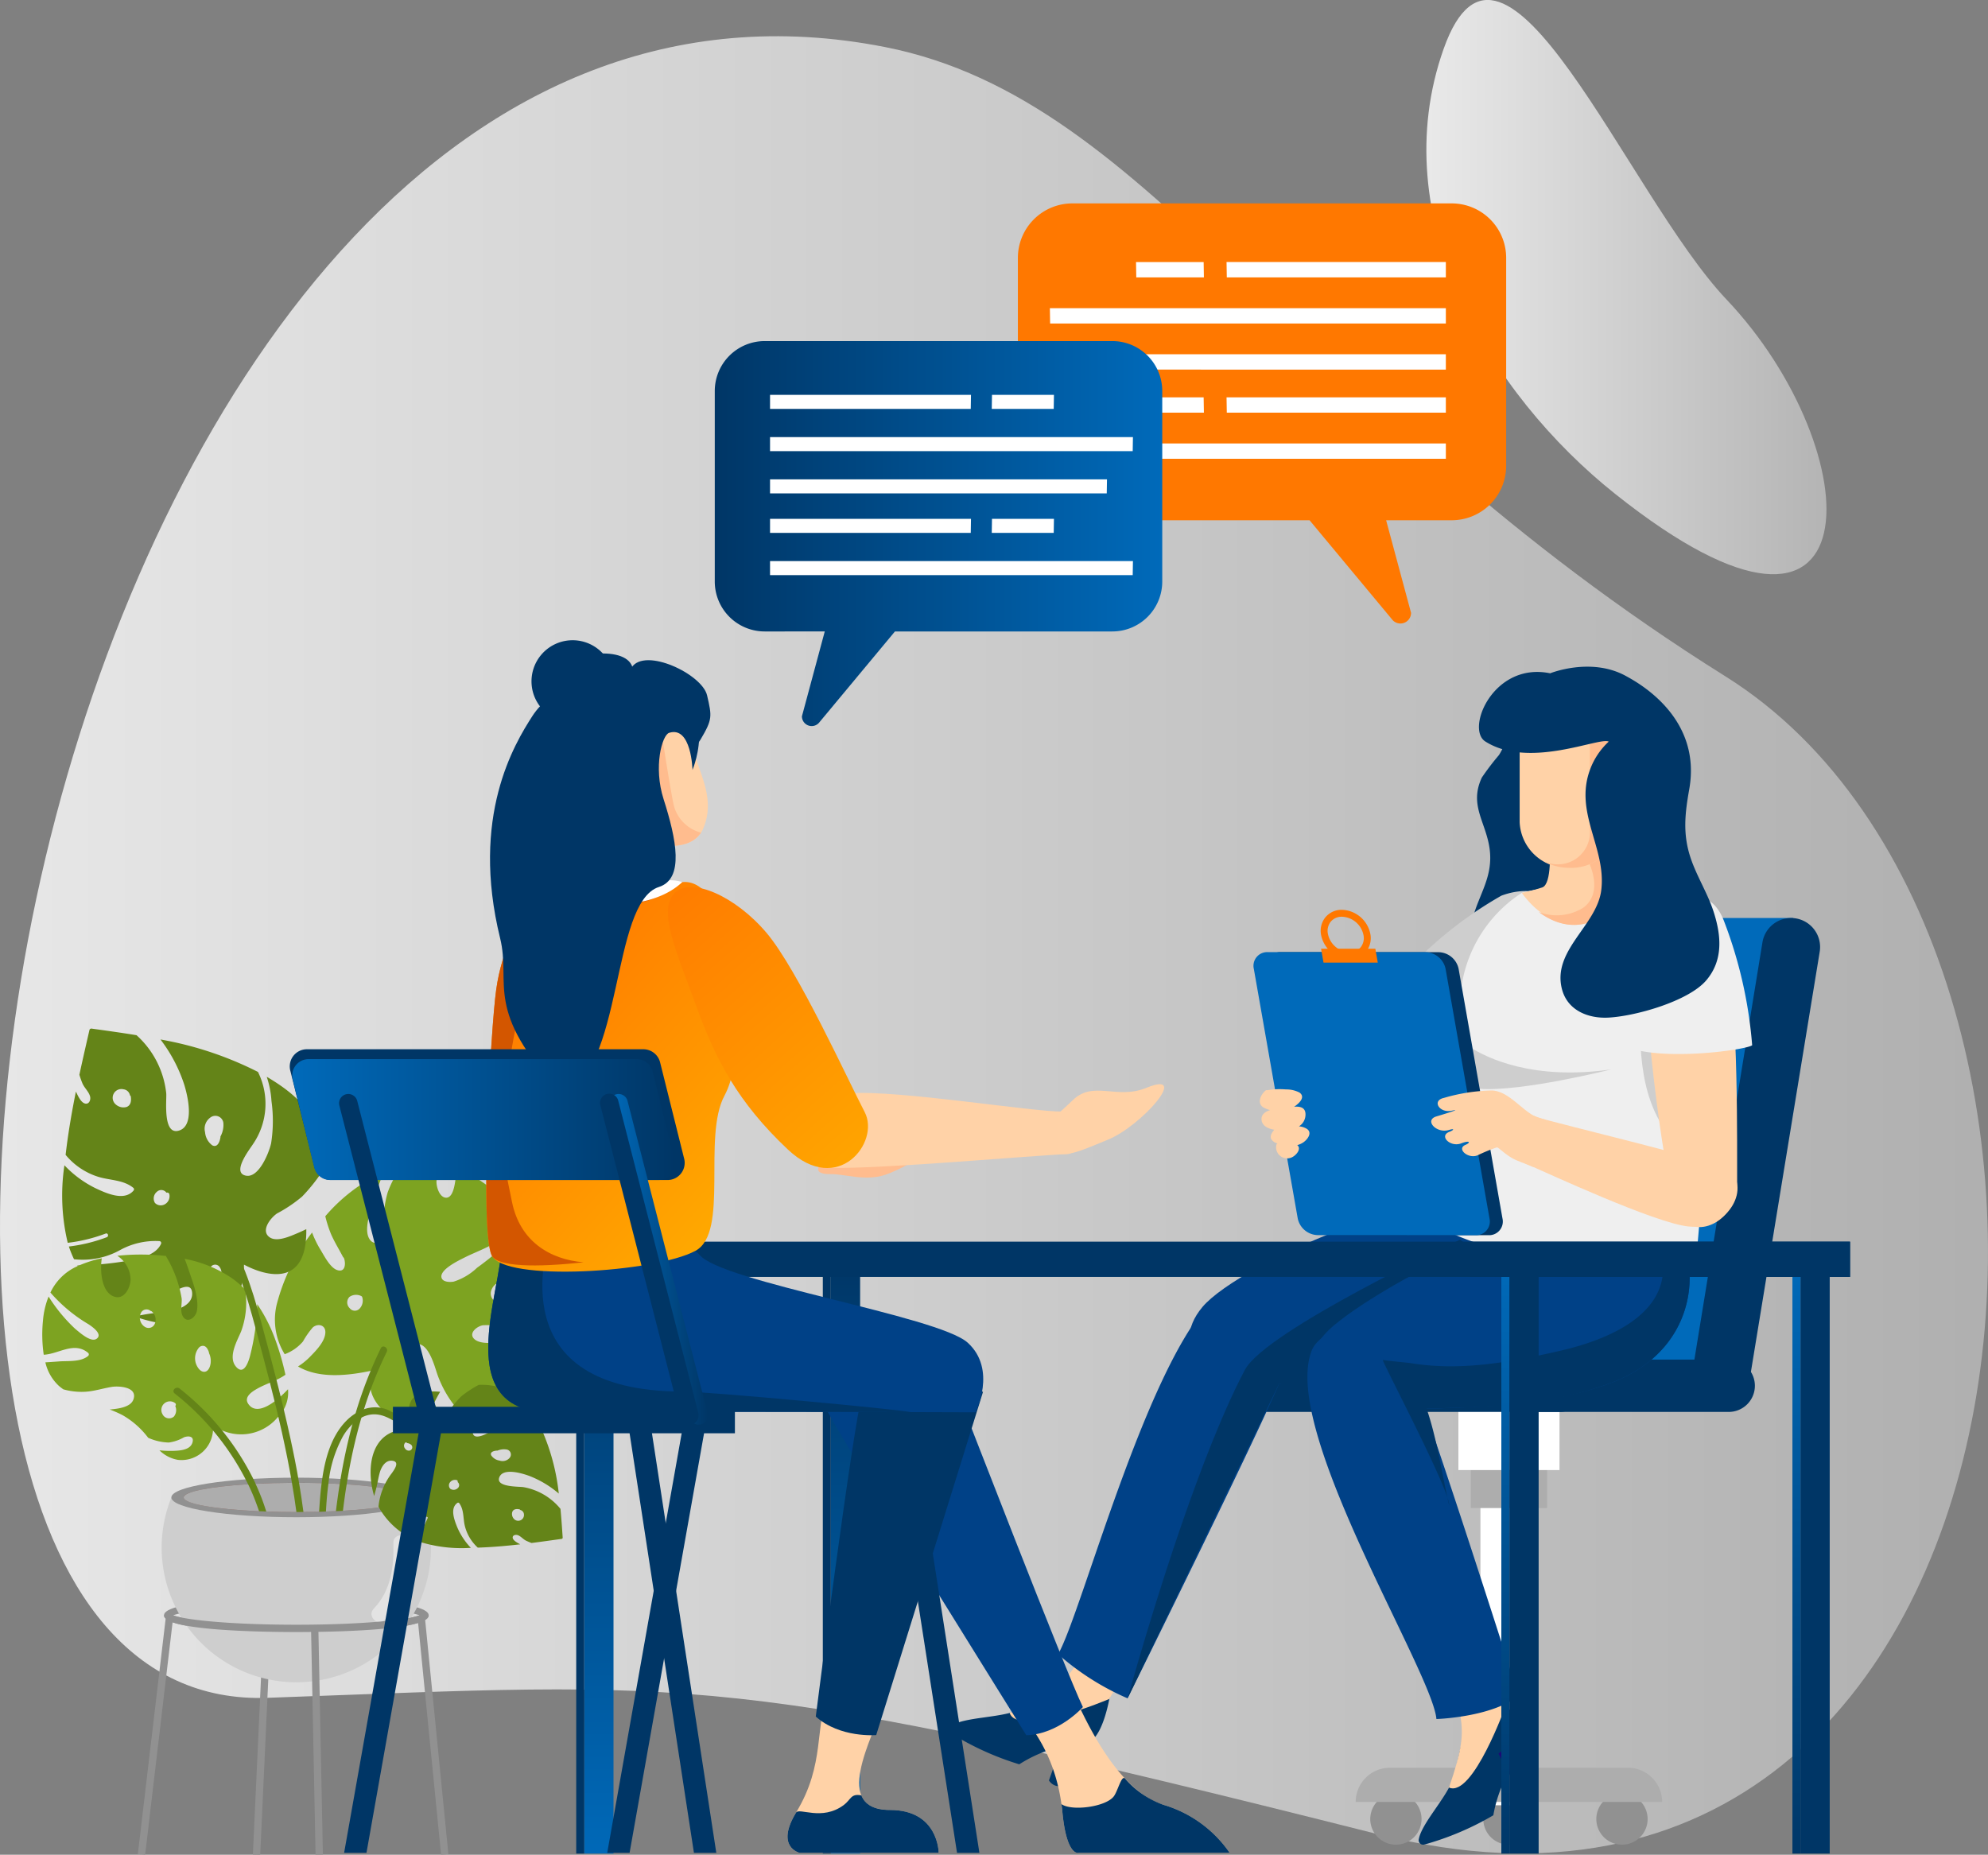 <?xml version="1.0" encoding="UTF-8"?>
<svg xmlns="http://www.w3.org/2000/svg" xmlns:xlink="http://www.w3.org/1999/xlink" width="235.574" height="219.809" viewBox="0 0 235.574 219.809">
  <rect x="0" y="0" width="235.574" height="219.809" fill="#808080" stroke="none"/>
  <defs>
    <linearGradient id="linear-gradient" y1="0.5" x2="1" y2="0.5" gradientUnits="objectBoundingBox">
      <stop offset="0" stop-color="#efefef"></stop>
      <stop offset="1" stop-color="#adadad"></stop>
    </linearGradient>
    <linearGradient id="linear-gradient-3" x1="-58.962" y1="0.5" x2="-57.962" y2="0.5" gradientUnits="objectBoundingBox">
      <stop offset="0" stop-color="#8abd24"></stop>
      <stop offset="1" stop-color="#648418"></stop>
    </linearGradient>
    <linearGradient id="linear-gradient-4" x1="-82.689" y1="0.5" x2="-81.689" y2="0.5" xlink:href="#linear-gradient-3"></linearGradient>
    <linearGradient id="linear-gradient-5" x1="-462.336" y1="0.269" x2="-462.336" y2="1.024" gradientUnits="objectBoundingBox">
      <stop offset="0" stop-color="#fff"></stop>
      <stop offset="1" stop-color="#fff"></stop>
    </linearGradient>
    <linearGradient id="linear-gradient-6" x1="-260.379" y1="-0.056" x2="-260.379" y2="1.459" xlink:href="#linear-gradient-5"></linearGradient>
    <linearGradient id="linear-gradient-7" x1="-90.268" y1="0.5" x2="-89.268" y2="0.5" gradientUnits="objectBoundingBox">
      <stop offset="0" stop-color="#fff"></stop>
      <stop offset="1" stop-color="#efefef"></stop>
    </linearGradient>
    <linearGradient id="linear-gradient-8" x1="-318.447" y1="-25.22" x2="-317.458" y2="-25.22" gradientUnits="objectBoundingBox">
      <stop offset="0" stop-color="#ffae00"></stop>
      <stop offset="1" stop-color="#ff7800"></stop>
    </linearGradient>
    <linearGradient id="linear-gradient-9" x1="-280.926" y1="-90.839" x2="-279.969" y2="-90.839" xlink:href="#linear-gradient-8"></linearGradient>
    <linearGradient id="linear-gradient-10" x1="-219.665" y1="-13.504" x2="-218.569" y2="-13.504" xlink:href="#linear-gradient-7"></linearGradient>
    <linearGradient id="linear-gradient-11" x1="-45.688" y1="0.5" x2="-44.688" y2="0.5" xlink:href="#linear-gradient-8"></linearGradient>
    <linearGradient id="linear-gradient-12" y1="0.5" x2="1" y2="0.5" gradientUnits="objectBoundingBox">
      <stop offset="0" stop-color="#003666"></stop>
      <stop offset="1" stop-color="#006aba"></stop>
    </linearGradient>
    <linearGradient id="linear-gradient-13" x1="-838.377" y1="1.025" x2="-838.377" y2="-0.025" gradientUnits="objectBoundingBox">
      <stop offset="0" stop-color="#006aba"></stop>
      <stop offset="1" stop-color="#003666"></stop>
    </linearGradient>
    <linearGradient id="linear-gradient-14" x1="-854.949" y1="1.025" x2="-854.949" y2="-0.025" xlink:href="#linear-gradient-13"></linearGradient>
    <linearGradient id="linear-gradient-15" x1="-3286.879" y1="1.025" x2="-3286.879" y2="-0.025" xlink:href="#linear-gradient-13"></linearGradient>
    <linearGradient id="linear-gradient-16" x1="-3363.462" y1="1.025" x2="-3363.462" y2="-0.025" xlink:href="#linear-gradient-13"></linearGradient>
    <linearGradient id="linear-gradient-17" x1="-19.667" y1="0.5" x2="-18.667" y2="0.5" xlink:href="#linear-gradient-13"></linearGradient>
    <linearGradient id="linear-gradient-18" x1="0.843" y1="1.051" x2="0.19" y2="0.106" xlink:href="#linear-gradient-8"></linearGradient>
    <linearGradient id="linear-gradient-19" x1="0.921" y1="1.195" x2="0.106" y2="-0.116" xlink:href="#linear-gradient-8"></linearGradient>
    <linearGradient id="linear-gradient-20" x1="0" y1="0.5" x2="1" y2="0.5" xlink:href="#linear-gradient-13"></linearGradient>
  </defs>
  <g id="Illustration_21" data-name="Illustration 21" transform="translate(117.787 109.904)">
    <g id="Groupe_2514" data-name="Groupe 2514" transform="translate(-117.787 -109.904)">
      <g id="Groupe_2472" data-name="Groupe 2472">
        <path id="Tracé_8796" data-name="Tracé 8796" d="M104.883,5.1c31.908,6.286,48.2,42.423,99.581,74.581S244.536,237.4,163.384,216.923c-77.419-19.537-81-17.994-131.707-16.191C-31.788,202.991,3.908-14.79,104.883,5.1Z" transform="translate(0 0.478)" fill="url(#linear-gradient)"></path>
        <path id="Tracé_8797" data-name="Tracé 8797" d="M172.613,58.554C157.638,46.637,145.166,25.84,152.258,5.8s21.734,17.261,33.516,29.685C202.824,53.466,203.955,83.494,172.613,58.554Z" transform="translate(18.807 0)" fill="url(#linear-gradient)"></path>
      </g>
      <path id="Tracé_8798" data-name="Tracé 8798" d="M27.5,198.337l-.868-.018L27.867,171.5l.867.019Z" transform="translate(3.334 21.472)" fill="#919191"></path>
      <path id="Tracé_8799" data-name="Tracé 8799" d="M32.953,172.335c-3.678,0-15.68-.142-15.68-1.983s12-1.983,15.68-1.983,15.68.143,15.68,1.983S36.631,172.335,32.953,172.335Zm-14.6-1.983c1.277.509,6.522,1.115,14.6,1.115s13.319-.606,14.6-1.115c-1.278-.509-6.521-1.116-14.6-1.116S19.633,169.844,18.355,170.353Z" transform="translate(2.163 21.08)" fill="#919191"></path>
      <path id="Tracé_8800" data-name="Tracé 8800" d="M18.175,157.719a15.958,15.958,0,1,0,29.619,0Z" transform="translate(2.132 19.747)" fill="#cecece"></path>
      <ellipse id="Ellipse_73" data-name="Ellipse 73" cx="14.81" cy="2.345" rx="14.81" ry="2.345" transform="translate(20.306 175.119)" fill="#919191"></ellipse>
      <ellipse id="Ellipse_74" data-name="Ellipse 74" cx="13.352" cy="1.735" rx="13.352" ry="1.735" transform="translate(21.764 175.729)" fill="#835f59"></ellipse>
      <path id="Tracé_8801" data-name="Tracé 8801" d="M43.577,162.6c-.036-1.194-1.9-1.2-1.86,0,.084,2.837-.284,5.668-2.331,7.8-.83.863.483,2.18,1.315,1.315C43.086,169.236,43.676,165.939,43.577,162.6Z" transform="translate(4.898 20.246)" fill="#fff" opacity="0.42"></path>
      <path id="Tracé_8802" data-name="Tracé 8802" d="M32.953,172.131c-3.678,0-15.68-.142-15.68-1.983h.869a.222.222,0,0,0-.048-.147c.524.53,5.979,1.262,14.859,1.262s14.336-.732,14.861-1.262a.222.222,0,0,0-.048.147h.868C48.632,171.989,36.631,172.131,32.953,172.131Z" transform="translate(2.163 21.284)" fill="#919191"></path>
      <path id="Tracé_8803" data-name="Tracé 8803" d="M15.383,198.466l-.866-.059,3.314-28.072.866.059Z" transform="translate(1.818 21.326)" fill="#919191"></path>
      <path id="Tracé_8804" data-name="Tracé 8804" d="M46.759,198.458l-2.773-27.963.866-.064,2.773,27.963Z" transform="translate(5.507 21.338)" fill="#919191"></path>
      <rect id="Rectangle_3278" data-name="Rectangle 3278" width="0.868" height="26.814" transform="matrix(1, -0.02, 0.02, 1, 36.858, 192.991)" fill="#919191"></rect>
      <path id="Tracé_8805" data-name="Tracé 8805" d="M46.044,157.913c0,.706-3.21,1.309-7.831,1.578-.27.015-.548.03-.833.039-.388.024-.776.039-1.181.047-.261.016-.53.024-.809.032q-.9.024-1.854.025c-.278.008-.555.008-.833.008h-.008c-1.237,0-2.434-.025-3.567-.064-.285-.008-.57-.024-.848-.032-5.2-.239-8.934-.872-8.934-1.633,0-.69,3.116-1.293,7.627-1.57.293-.016.586-.033.888-.047,1.347-.072,2.8-.111,4.312-.119h.841c.919,0,1.815.016,2.679.039.278.008.54.024.809.032.451.016.9.041,1.332.063.277.009.555.033.824.04C43.039,156.645,46.044,157.231,46.044,157.913Z" transform="translate(2.422 19.554)" fill="#adadad"></path>
      <g id="Groupe_2475" data-name="Groupe 2475" transform="translate(32.597 137.85)">
        <g id="Groupe_2474" data-name="Groupe 2474">
          <g id="Groupe_2473" data-name="Groupe 2473">
            <path id="Tracé_8806" data-name="Tracé 8806" d="M40.644,147.048c-1.479,2.857,1.318,5.633,3.99,6.459a12.475,12.475,0,0,0,5.291.424c-.762-.983-1.485-1.992-2.185-3.022-.722-1.064-1.534-2.044-2.273-3.093a3.418,3.418,0,0,1-.856-2.54c.116-.536.545-1.294,1.165-1.336,1.39-.093,2.084,2.6,2.416,3.579a13.16,13.16,0,0,0,4.124,5.856,11.751,11.751,0,0,0,2.745-1.33,11.223,11.223,0,0,0,4.855-7.493,22.927,22.927,0,0,0,.224-2.283,14.284,14.284,0,0,1-4.558,1.451c-.817.107-2.312.25-2.983-.347-.784-.7.307-1.552,1.007-1.654a10.724,10.724,0,0,1,2.508.15,8.243,8.243,0,0,0,3.879-.61.232.232,0,0,1,.186,0,25.487,25.487,0,0,0-2.03-10.946,36.941,36.941,0,0,1-5.242,4.589,7.153,7.153,0,0,1-2.777,1.647c-.406.074-1.266.073-1.429-.442-.313-.973,2.1-2.1,2.741-2.426,2.071-1.052,5.549-1.994,5.9-4.72a.221.221,0,0,1,.039-.1,12.754,12.754,0,0,0-3.955-4.187,13.907,13.907,0,0,0-2.939-1.481c-.131.979-.206,3.471-1.278,3.408-.815-.049-1.2-1.48-1.1-2.1a2.976,2.976,0,0,1,1.033-1.7,11.209,11.209,0,0,0-5.148.032,12.622,12.622,0,0,0-1.678,3.13,11.937,11.937,0,0,0-.468,3.82c-.011.551.062,1.779-.537,2.115a.9.9,0,0,1-1.081-.29c-.856-1.1.066-3.493.415-4.616a25.4,25.4,0,0,1,1.244-3.463A20.169,20.169,0,0,0,34.92,128.8a14.6,14.6,0,0,0,.686,2.132c.412.938.956,1.809,1.427,2.718a.221.221,0,0,1,.1.115c.019.054.036.111.051.169h0a.24.24,0,0,1,.024.1c.129.646-.045,1.441-.9,1.136-.809-.286-1.49-1.623-1.913-2.327a11.906,11.906,0,0,1-1.039-2.114,23.493,23.493,0,0,0-4.2,8.554,7.786,7.786,0,0,0,.954,5.867,5.242,5.242,0,0,0,2.166-1.511,9.851,9.851,0,0,1,1.162-1.663c.592-.505,1.48-.313,1.49.54.013,1.039-1.041,2.145-1.71,2.824a7.813,7.813,0,0,1-1.53,1.262C34.245,148.11,37.772,147.682,40.644,147.048ZM54.536,137.8a1.545,1.545,0,0,1,1.168-1.24c.5-.087.693.384.689.8a2.522,2.522,0,0,1-.065.525.211.211,0,0,1,.03.18,1.491,1.491,0,0,1-.548.879c-.035.041-.07.082-.108.119a.221.221,0,0,1-.333-.033.654.654,0,0,1-.119-.018A1.154,1.154,0,0,1,54.536,137.8Zm-16.763.565a1.377,1.377,0,0,1,1.37-.125c.007,0,.01.008.017.012a.2.2,0,0,1,.138.144,1.375,1.375,0,0,1-.347,1.385.772.772,0,0,1-1.153-.1A.938.938,0,0,1,37.772,138.37Z" transform="translate(-28.97 -122.511)" fill="#7da321"></path>
          </g>
        </g>
      </g>
      <g id="Groupe_2477" data-name="Groupe 2477" transform="translate(7.386 121.902)">
        <g id="Groupe_2476" data-name="Groupe 2476">
          <path id="Tracé_8807" data-name="Tracé 8807" d="M11.829,133.061a19.092,19.092,0,0,1-4.488,1.1c.01.029.017.06.027.088a13.073,13.073,0,0,0,.581,1.419,9.1,9.1,0,0,0,5.429-1.07,8.7,8.7,0,0,1,4.676-1.079.229.229,0,0,1,.2.338c-.658,1.436-2.833,1.8-4.2,2.04a39.282,39.282,0,0,1-5.721.514,13.981,13.981,0,0,0,4.174,4.659c.23.162.466.312.706.453a12.564,12.564,0,0,0,6.435-1.93c.561-.311,2.093-1.262,2.281-.084.219,1.365-1.268,2.034-2.337,2.246-.981.2-1.99.253-2.978.415-.5.082-1,.176-1.5.269,4.966,1.846,13.03,1.779,12.974-6.128,0-.039,7.519,4.428,7.385-4.206-.329.16-.663.314-1,.457-.839.35-2.484,1.13-3.361.493-1.091-.791.17-2.331.907-2.819a16.6,16.6,0,0,0,2.964-2,20.357,20.357,0,0,0,2.324-2.892,11.965,11.965,0,0,0-.258-4.322c-.833-3.19-3.416-5.285-6.135-6.9-.043-.027-.087-.047-.128-.073a10.931,10.931,0,0,1,.56,2.869,17.076,17.076,0,0,1-.044,5.029c-.254,1.108-1.439,4.086-2.954,3.822-1.8-.313.426-3.137.811-3.745a8.448,8.448,0,0,0,.587-8.552,41.278,41.278,0,0,0-11.552-3.846A17.929,17.929,0,0,1,21,114.946c.386,1.239,1.325,4.957-.665,5.492-1.887.506-1.393-3.63-1.457-4.419a10.8,10.8,0,0,0-3.522-6.9c-1.77-.29-3.543-.537-5.3-.779a.231.231,0,0,0-.276.156c-.407,1.768-.814,3.537-1.194,5.31q.15.508.352,1c.223.546.767,1,.913,1.564.1.371-.079.932-.554.855-.511-.083-.873-.908-1.064-1.3l-.061-.126c-.449,2.232-.842,4.476-1.126,6.738-.032.251-.062.505-.093.76a8.156,8.156,0,0,0,3.855,2.6c1.409.44,3,.343,4.187,1.327a.229.229,0,0,1,0,.317c-1.1,1.28-3.215.312-4.446-.263a12.824,12.824,0,0,1-3.737-2.744,24.142,24.142,0,0,0,.392,9.189,18.765,18.765,0,0,0,4.5-1.1C11.981,132.525,12.1,132.96,11.829,133.061Zm2.335-15.431a1.369,1.369,0,0,1-1.26-.3,1.034,1.034,0,0,1,.907-1.8.87.87,0,0,1,.766.719.178.178,0,0,1,.1.144C14.753,116.88,14.69,117.446,14.164,117.63Zm9.957,19a.638.638,0,0,1,1.006-.127,1.206,1.206,0,0,1,.3.809.193.193,0,0,1,.044.332.839.839,0,0,1-1.082-.054A.766.766,0,0,1,24.121,136.628ZM24.1,118.88a.959.959,0,0,1,1.546.624,2.859,2.859,0,0,1-.349,1.629.223.223,0,0,1,0,.1c-.072.468-.329,1.249-.958.942a2.149,2.149,0,0,1-.861-1.56A1.626,1.626,0,0,1,24.1,118.88Zm-6.335,8.8a.752.752,0,0,1,1.14.109.25.25,0,0,1,.344.194,1.1,1.1,0,0,1-.606,1.207.961.961,0,0,1-1.1-.19A1.017,1.017,0,0,1,17.767,127.679Z" transform="translate(-6.564 -108.338)" fill="url(#linear-gradient-3)"></path>
        </g>
      </g>
      <g id="Groupe_2479" data-name="Groupe 2479" transform="translate(43.918 164.123)">
        <g id="Groupe_2478" data-name="Groupe 2478" transform="translate(0)">
          <path id="Tracé_8808" data-name="Tracé 8808" d="M45.5,161.578a11.723,11.723,0,0,0-.945,2.783l-.055-.021a8.933,8.933,0,0,1-.911-.438,5.551,5.551,0,0,1,.97-3.38,5.308,5.308,0,0,0,.94-2.9.151.151,0,0,0-.214-.14c-.982.342-1.329,1.7-1.553,2.555a23.835,23.835,0,0,0-.618,3.591,9.161,9.161,0,0,1-2.884-2.875c-.1-.153-.183-.311-.267-.468a7.716,7.716,0,0,1,1.589-3.972c.233-.34.936-1.26.167-1.439-.893-.208-1.409.7-1.6,1.365-.177.61-.262,1.246-.419,1.862-.079.313-.164.623-.25.935-.985-3.234-.549-8.33,4.684-7.9.025,0-2.57-4.979,3.14-4.458-.122.2-.239.4-.35.612-.272.513-.869,1.515-.488,2.1.471.729,1.552.009,1.912-.431a10.416,10.416,0,0,1,1.463-1.774,13.5,13.5,0,0,1,2.028-1.323,8.28,8.28,0,0,1,2.85.381,7.885,7.885,0,0,1,4.277,4.227c.015.028.027.057.042.087a7.491,7.491,0,0,0-1.873-.5,11.846,11.846,0,0,0-3.331-.226c-.747.1-2.777.7-2.676,1.675.122,1.154,2.1-.113,2.518-.324a5.84,5.84,0,0,1,5.692.06,25.322,25.322,0,0,1,1.99,7.5,12.1,12.1,0,0,0-3.387-2.051c-.8-.307-3.22-1.089-3.669.143-.426,1.168,2.336,1.064,2.856,1.144a7.289,7.289,0,0,1,4.4,2.577c.107,1.134.185,2.267.261,3.39a.147.147,0,0,1-.118.167c-1.19.168-2.38.335-3.574.487-.219-.082-.435-.174-.647-.275-.35-.169-.624-.537-.991-.657-.241-.079-.621,0-.593.308.03.325.56.6.809.737l.08.046c-1.5.17-3,.307-4.517.372-.168.006-.336.014-.507.02a5.161,5.161,0,0,1-1.534-2.57c-.224-.913-.082-1.911-.676-2.714a.156.156,0,0,0-.209-.016c-.9.63-.362,2.016-.042,2.824a8.172,8.172,0,0,0,1.638,2.5,16.773,16.773,0,0,1-6.068-.713,11.483,11.483,0,0,1,.944-2.793C45.865,161.509,45.583,161.412,45.5,161.578Zm10.333-.7a.84.84,0,0,0,.135.811.686.686,0,0,0,1.233-.483.563.563,0,0,0-.439-.52.115.115,0,0,0-.091-.073C56.36,160.546,55.982,160.557,55.836,160.881Zm-12.1-7.258a.4.4,0,0,0,.133-.629.832.832,0,0,0-.522-.231.131.131,0,0,0-.217-.044.513.513,0,0,0-.016.687A.522.522,0,0,0,43.734,153.624Zm11.752.91a.6.6,0,0,0-.34-1.01,1.96,1.96,0,0,0-1.094.138.159.159,0,0,0-.066-.008c-.312.023-.844.145-.669.558a1.447,1.447,0,0,0,.991.623A1.108,1.108,0,0,0,55.486,154.534ZM49.354,158.1a.463.463,0,0,0-.017-.727.159.159,0,0,0-.111-.228.745.745,0,0,0-.829.323.588.588,0,0,0,.073.706A.7.7,0,0,0,49.354,158.1Z" transform="translate(-39.031 -145.861)" fill="url(#linear-gradient-4)"></path>
        </g>
      </g>
      <g id="Groupe_2481" data-name="Groupe 2481" transform="translate(5.014 148.675)">
        <g id="Groupe_2480" data-name="Groupe 2480">
          <path id="Tracé_8809" data-name="Tracé 8809" d="M6.421,147.7c.169.145.343.279.521.407a7.956,7.956,0,0,0,2.642.286c1.066-.072,2.066-.405,3.11-.575.783-.127,3.106-.026,2.554,1.5-.33.916-1.8,1.095-2.805,1.179a14.757,14.757,0,0,1,1.513.666A9.988,9.988,0,0,1,17,153.849a6.352,6.352,0,0,0,2.438.563,4.858,4.858,0,0,0,1.8-.618c.524-.2,1.273-.155.994.667-.288.853-1.507.911-2.222.937a12.1,12.1,0,0,1-1.673-.062,4.1,4.1,0,0,0,2.2,1.131,3.737,3.737,0,0,0,4.128-4.122,5.658,5.658,0,0,0,7.643-.874,4.118,4.118,0,0,0,1.262-3.374c-1.33,1.425-3.7,3.344-4.739,1.687-.5-.8.534-1.435,1.061-1.735,1.121-.641,2.338-.938,3.372-1.67A30.789,30.789,0,0,0,32,142.052a18.621,18.621,0,0,0-2.074-4.034,27.662,27.662,0,0,1-.871,6.193c-.177.631-.673,2.145-1.516,1.35-1.226-1.152.03-3.226.478-4.326a9.873,9.873,0,0,0,.477-4.952,11.348,11.348,0,0,0-1.57-1.346,14.772,14.772,0,0,0-5.6-2.294c.225.576.423,1.162.61,1.713.451,1.314,1.1,3.076.836,4.475-.149.765-1.142,1.547-1.675.6-.336-.6-.069-1.444-.125-2.083A14.174,14.174,0,0,0,19.15,132.4a.253.253,0,0,1-.028-.095c-.294-.032-.586-.062-.878-.084a26.312,26.312,0,0,0-4.9.061,3.428,3.428,0,0,1,1.571,2.876c-.072,1.009-.758,2.282-1.848,1.99-1.545-.413-1.806-2.9-1.565-4.568a13.669,13.669,0,0,0-3.1,1.034,6.4,6.4,0,0,0-2.986,3.023A18.3,18.3,0,0,0,9.941,140.4c.4.268,1.708,1.154.961,1.708-.682.5-2.022-.743-2.541-1.161A19.112,19.112,0,0,1,5.2,137.113a9.774,9.774,0,0,0-.668,2.876,16.52,16.52,0,0,0,.092,4.018c1.779-.074,3.6-1.616,5.267-.215a.244.244,0,0,1-.017.368c-.887.736-2.391.556-3.467.642-.529.042-1.059.077-1.589.108A5.453,5.453,0,0,0,6.421,147.7Zm16.173-2.9A1.958,1.958,0,0,1,23,143.186a.618.618,0,0,1,.618-.218c.313.091.475.441.577.737a.228.228,0,0,1,.012.107,2.153,2.153,0,0,1,.194,1.208c-.053.428-.277.995-.749,1.01C23.1,146.051,22.681,145.292,22.593,144.8Zm-6.036-4.128a1.291,1.291,0,0,1-.433-1.584.735.735,0,0,1,1.161-.27.211.211,0,0,1,.132.052,1.255,1.255,0,0,1,.352,1.5A.8.8,0,0,1,16.558,140.67Zm3.643,9.074a.217.217,0,0,1,.008.331,1.209,1.209,0,0,1-.155,1.252.866.866,0,0,1-1.355-.272A1.016,1.016,0,0,1,20.2,149.744Z" transform="translate(-4.456 -132.132)" fill="#7da321"></path>
        </g>
      </g>
      <g id="Groupe_2482" data-name="Groupe 2482" transform="translate(20.549 164.458)">
        <path id="Tracé_8810" data-name="Tracé 8810" d="M29.263,160.832c-.285-.008-.57-.024-.848-.031-.294-.856-.611-1.7-.991-2.536-.1-.222-.2-.446-.316-.666a30.992,30.992,0,0,0-8.7-10.758c-.413-.332.173-.91.586-.585a31.59,31.59,0,0,1,8.87,10.985c.047.1.1.207.135.311A25.724,25.724,0,0,1,29.263,160.832Z" transform="translate(-18.263 -146.159)" fill="#648418"></path>
      </g>
      <g id="Groupe_2483" data-name="Groupe 2483" transform="translate(25.446 145.269)">
        <path id="Tracé_8811" data-name="Tracé 8811" d="M33.126,163.023c-.278.008-.555.008-.833.008-.15-1.158-.333-2.316-.531-3.464-.34-2-.745-3.987-1.181-5.961-.935-4.17-2.037-8.3-3.146-12.43-1.086-4.034-2.252-8.054-4.74-11.478-.317-.428.4-.839.713-.412,2.393,3.281,3.591,7.11,4.645,10.994,1.252,4.605,2.481,9.228,3.5,13.888.389,1.791.754,3.592,1.054,5.4C32.8,160.715,32.976,161.873,33.126,163.023Z" transform="translate(-22.615 -129.105)" fill="#648418"></path>
      </g>
      <g id="Groupe_2484" data-name="Groupe 2484" transform="translate(39.802 159.575)">
        <path id="Tracé_8812" data-name="Tracé 8812" d="M41.4,142.454a47.429,47.429,0,0,0-2.695,6.8c-.111.333-.207.666-.3,1h-.008a63.435,63.435,0,0,0-1.744,7.9c-.174,1.037-.317,2.093-.443,3.139-.27.015-.548.03-.833.039.135-1.078.277-2.149.452-3.219a66.532,66.532,0,0,1,1.5-7.07c.119-.429.237-.865.374-1.293a50.243,50.243,0,0,1,2.987-7.713C40.913,141.55,41.628,141.97,41.4,142.454Z" transform="translate(-35.373 -141.819)" fill="#648418"></path>
      </g>
      <g id="Groupe_2485" data-name="Groupe 2485" transform="translate(37.811 166.78)">
        <path id="Tracé_8813" data-name="Tracé 8813" d="M49.292,154.351c-2.14-1.419-4.271-2.869-6.428-4.265-1.205-.778-2.393-1.356-3.836-.825a3.119,3.119,0,0,0-.405.19,4.524,4.524,0,0,0-1.078.785,6.759,6.759,0,0,0-1.078,1.363,14.548,14.548,0,0,0-1.752,5.644c-.151,1.1-.239,2.228-.3,3.329-.261.016-.53.024-.809.032.072-1.109.151-2.259.3-3.393.358-2.806,1.1-5.517,2.9-7.364a6.01,6.01,0,0,1,1.111-.9,4.7,4.7,0,0,1,1.006-.492,3.915,3.915,0,0,1,2.75.039,20.1,20.1,0,0,1,3.521,2.189c1.5,1,3,1.99,4.494,2.989C50.116,153.946,49.721,154.636,49.292,154.351Z" transform="translate(-33.604 -148.222)" fill="#648418"></path>
      </g>
      <g id="Groupe_2513" data-name="Groupe 2513" transform="translate(34.347 24.105)">
        <path id="Tracé_8814" data-name="Tracé 8814" d="M150.383,191.927a3.039,3.039,0,1,1-3.038-3.04A3.038,3.038,0,0,1,150.383,191.927Z" transform="translate(-16.279 -0.456)" fill="#919191"></path>
        <path id="Tracé_8815" data-name="Tracé 8815" d="M162.287,191.927a3.039,3.039,0,1,1-3.039-3.04A3.039,3.039,0,0,1,162.287,191.927Z" transform="translate(-14.789 -0.456)" fill="#919191"></path>
        <path id="Tracé_8816" data-name="Tracé 8816" d="M174.191,191.927a3.039,3.039,0,1,1-3.039-3.04A3.039,3.039,0,0,1,174.191,191.927Z" transform="translate(-13.298 -0.456)" fill="#919191"></path>
        <rect id="Rectangle_3279" data-name="Rectangle 3279" width="6.753" height="73.605" transform="translate(141.083 116.233)" fill="url(#linear-gradient-5)"></rect>
        <rect id="Rectangle_3280" data-name="Rectangle 3280" width="9.031" height="11.65" transform="translate(139.944 142.966)" fill="#adadad"></rect>
        <rect id="Rectangle_3281" data-name="Rectangle 3281" width="11.982" height="11.649" transform="translate(138.469 138.463)" fill="url(#linear-gradient-6)"></rect>
        <path id="Tracé_8817" data-name="Tracé 8817" d="M179.088,190.239H142.773a4.053,4.053,0,0,1,4.053-4.052h28.209a4.052,4.052,0,0,1,4.053,4.052Z" transform="translate(-16.471 -0.794)" fill="#adadad"></path>
        <path id="Tracé_8818" data-name="Tracé 8818" d="M193.938,96.689l-.449,2.654-8.344,51.094H148.275l7.981-49.016a5.688,5.688,0,0,1,5.6-4.733Z" transform="translate(-15.782 -12)" fill="#006aba"></path>
        <path id="Tracé_8819" data-name="Tracé 8819" d="M193.26,99.048l-8.344,51.094H150.1l7.531-46.368a5.679,5.679,0,0,1,5.6-4.726Z" transform="translate(-15.553 -11.704)" fill="#006aba"></path>
        <path id="Tracé_8820" data-name="Tracé 8820" d="M185,151.474l-6.765-1.035,8.3-50.894a3.437,3.437,0,0,1,3.389-2.856h0a3.439,3.439,0,0,1,3.389,4.018Z" transform="translate(-12.031 -12)" fill="#003666"></path>
        <path id="Tracé_8821" data-name="Tracé 8821" d="M126.383,149.4h42.984a3.1,3.1,0,0,0,3.1-3.1h0a3.1,3.1,0,0,0-3.1-3.1H126.383a3.1,3.1,0,0,0-3.1,3.1h0A3.1,3.1,0,0,0,126.383,149.4Z" transform="translate(-18.911 -6.177)" fill="#003666"></path>
        <path id="Tracé_8822" data-name="Tracé 8822" d="M160.044,149.4H185.2a3.1,3.1,0,0,0,3.1-3.1h0a3.1,3.1,0,0,0-3.1-3.1H160.044a3.1,3.1,0,0,0-3.1,3.1h0A3.1,3.1,0,0,0,160.044,149.4Z" transform="translate(-14.697 -6.177)" fill="#003666"></path>
        <path id="Tracé_8823" data-name="Tracé 8823" d="M183.85,106.4H160.283a.848.848,0,0,1-.848-.847h0a.849.849,0,0,1,.848-.85H183.85a.849.849,0,0,1,.848.85h0A.848.848,0,0,1,183.85,106.4Z" transform="translate(-14.385 -10.997)" fill="#312890"></path>
        <path id="Tracé_8824" data-name="Tracé 8824" d="M181.755,116.154H158.191a.848.848,0,0,1-.85-.847h0a.85.85,0,0,1,.85-.85h23.564a.85.85,0,0,1,.848.85h0A.847.847,0,0,1,181.755,116.154Z" transform="translate(-14.647 -9.775)" fill="#312890"></path>
        <path id="Tracé_8825" data-name="Tracé 8825" d="M179.661,125.912H156.1a.849.849,0,0,1-.848-.848h0a.849.849,0,0,1,.848-.848h23.565a.848.848,0,0,1,.847.848h0A.848.848,0,0,1,179.661,125.912Z" transform="translate(-14.909 -8.553)" fill="#312890"></path>
        <path id="Tracé_8826" data-name="Tracé 8826" d="M119.075,178.432s-.865,6.09-3.156,6.02a15.832,15.832,0,0,0-7.65,2.482,34.093,34.093,0,0,1-8.107-3.685.531.531,0,0,1,.024-.889c1.646-1.039,5.715-.911,7.91-1.826,2.492-1.039,5.7-3.737,8.214-3.558S119.075,178.432,119.075,178.432Z" transform="translate(-21.835 -1.949)" fill="#003666" fill-rule="evenodd"></path>
        <path id="Tracé_8827" data-name="Tracé 8827" d="M111.838,188.922a65.668,65.668,0,0,0,3.757-5.663c.3-.865-2.848-1.426-2.848-1.426l-2.28,6.4A1.459,1.459,0,0,0,111.838,188.922Z" transform="translate(-20.516 -1.339)" fill="#003666" fill-rule="evenodd"></path>
        <path id="Tracé_8828" data-name="Tracé 8828" d="M113.4,176.616c.533-.663,1.776-2.688,1.776-2.688l4.3,3.306-1.354,2.342s-10.784,4.577-11.79,1.654C110.682,179.345,112.061,178.28,113.4,176.616Z" transform="translate(-21.034 -2.329)" fill="#ffd2a7" fill-rule="evenodd"></path>
        <path id="Tracé_8829" data-name="Tracé 8829" d="M159.3,179.019s3.9,4.756,2.3,6.4a15.826,15.826,0,0,0-3.347,7.312,34.137,34.137,0,0,1-8.2,3.477.533.533,0,0,1-.64-.619c.351-1.915,3.2-4.826,4.009-7.061.922-2.537,1.106-6.729,2.937-8.456S159.3,179.019,159.3,179.019Z" transform="translate(-15.642 -1.708)" fill="#003666" fill-rule="evenodd"></path>
        <path id="Tracé_8830" data-name="Tracé 8830" d="M162.412,190.306a66.1,66.1,0,0,0-1.628-6.6c-.438-.8-2.977,1.132-2.977,1.132l3.172,6.012A1.463,1.463,0,0,0,162.412,190.306Z" transform="translate(-14.589 -1.129)" fill="#1c0a76" fill-rule="evenodd"></path>
        <path id="Tracé_8831" data-name="Tracé 8831" d="M153.977,181.328c-.127-.841-.777-3.127-.777-3.127l5.345-.932.809,2.582s-3.928,11.036-6.759,9.8C154.151,185.171,154.3,183.435,153.977,181.328Z" transform="translate(-15.241 -1.911)" fill="#ffd2a7" fill-rule="evenodd"></path>
        <path id="Tracé_8832" data-name="Tracé 8832" d="M154.99,102.266c1.825,4.449,8.586,3.138,10.433-.465a15.96,15.96,0,0,0,1.116-4.086c.4-1.871,1.316-3.636,1.644-5.488a8.538,8.538,0,0,0-.225-3.6c-.167-.715-.324-1.384-.466-2.037a44.9,44.9,0,0,1,1.033-8.984.98.98,0,0,0-.676-1.192c-2.255-.308-5.036-1.564-7.169-.152-1.37.909-1.583,2.409-2.437,3.754a30.859,30.859,0,0,0-2.029,2.663c-1.529,3.261.456,5.236.91,8.369.486,3.341-1.241,5.437-2,8.333A4.659,4.659,0,0,0,154.99,102.266Z" transform="translate(-14.965 -14.639)" fill="#003666"></path>
        <path id="Tracé_8833" data-name="Tracé 8833" d="M166.75,126.888c7.328,3.329,1.729,16.206-7.731,19.55s-20.048,1.253-28.274,1.9c-2.338.186-8.31-4.027-3.924-9.224S156.85,122.392,166.75,126.888Z" transform="translate(-18.664 -8.346)" fill="#004187"></path>
        <path id="Tracé_8834" data-name="Tracé 8834" d="M131.106,135.968c-8.4,5.555-16.8,38.19-19.675,43.112a31.011,31.011,0,0,0,8.232,5.232s17.349-35.039,18.613-38.934C140.918,137.236,133.87,134.139,131.106,135.968Z" transform="translate(-20.395 -7.146)" fill="#004187"></path>
        <path id="Tracé_8835" data-name="Tracé 8835" d="M158.137,130.576s-22.984,10.738-25.477,15.4c-2.793,5.228-7.694,16.982-13.913,38.947l17.962-37.3,13.663,3.016,14.641-15.412Z" transform="translate(-19.479 -7.757)" fill="#003666"></path>
        <path id="Tracé_8836" data-name="Tracé 8836" d="M173.22,148.168c-7.88,2.789-16.491,2.729-24.281,3.013-1.035.041-2.048.08-3.054.131-.516.032-1.024.062-1.53.1-2.343.171-9.139-3.874-4.747-9.078A11.33,11.33,0,0,1,141,141.019a.03.03,0,0,1,.019-.011c7.689-6.308,36.311-20.7,40.7-11.045a12.894,12.894,0,0,1,.954,3.013C183.8,138.7,181.225,145.338,173.22,148.168Z" transform="translate(-17.048 -8.239)" fill="#004187"></path>
        <path id="Tracé_8837" data-name="Tracé 8837" d="M150.641,144.92c.019.079.052.172.086.281a64.351,64.351,0,0,0,1.689,6.806c4.073,11.89,10.292,31.482,10.292,31.482-3.185,2.565-9.734,2.765-9.734,2.765-.47-5.486-17.7-33.04-15-42.98a.041.041,0,0,1,.008-.021,5.492,5.492,0,0,1,.227-.7c.9-2.249,5.869-4.321,9.419-1.981A7.727,7.727,0,0,1,150.641,144.92Z" transform="translate(-17.108 -6.635)" fill="#004187"></path>
        <path id="Tracé_8838" data-name="Tracé 8838" d="M181.74,132.4a10.841,10.841,0,0,0-1.978-1.066.391.391,0,0,0-.437.06.524.524,0,0,0-.69.6c1.623,7.2-6.39,10.365-11.918,11.632-5.841,1.35-11.826,2.465-17.78,1.482-.477-.071-2.829-.273-3.306-.385-.254-.061,7.964,15.447,7.863,17.272-.914-3.98-1.447-7.92-2.675-11.482,7.79-.284,13.586-.132,21.465-2.921C180.29,144.766,182.866,138.123,181.74,132.4Z" transform="translate(-16.114 -7.667)" fill="#003666"></path>
        <path id="Tracé_8839" data-name="Tracé 8839" d="M165.51,104.438c-2.158,4.165-16.249,16.737-18.847,19.149-3.131,2.909-9.769-.414-8.288-4.037,1.312-3.2,16.594-20.068,18.753-21.56C161.02,95.293,168.21,99.223,165.51,104.438Z" transform="translate(-17.048 -11.946)" fill="#ffd2a7"></path>
        <path id="Tracé_8840" data-name="Tracé 8840" d="M157.318,114.744a55.414,55.414,0,0,0,9.6-12.927c2.847-5.42-1.915-9.488-7.456-7.422a47.168,47.168,0,0,0-12.1,9.858C148.976,109.271,156.411,114.417,157.318,114.744Z" transform="translate(-15.897 -12.355)" fill="#cecece"></path>
        <path id="Tracé_8841" data-name="Tracé 8841" d="M140.291,114.86s-.253.644-1.659.692-3.827,4.684-2.816,5.556,8.018,2.127,8.018,2.127l1.5-.541,1.907-1.562-3.825-5.184Z" transform="translate(-17.372 -9.725)" fill="#ffd2a7"></path>
        <path id="Tracé_8842" data-name="Tracé 8842" d="M149.311,132.389s13.051,8.966,33.069,4.373c.51-5.96.951-10.755,1.259-14.871a101.7,101.7,0,0,0,.287-14.79,72.6,72.6,0,0,0-1.045-8.152c-.888-4.863-7.067-5.489-8.278-5.6s-8.09-.519-12.962.791a16.04,16.04,0,0,0-7.322,13.015c-.18,3.949,3.413,8.451,2.1,14.7C155.16,127.856,149.311,132.389,149.311,132.389Z" transform="translate(-15.653 -12.435)" fill="url(#linear-gradient-7)"></path>
        <path id="Tracé_8843" data-name="Tracé 8843" d="M154.79,110.281c2,1.288,7.494,3.987,16.759,2.648,0,0-10.566,2.67-15.629,2.3C155.92,115.232,155.57,113.294,154.79,110.281Z" transform="translate(-14.967 -10.298)" fill="#cecece"></path>
        <path id="Tracé_8844" data-name="Tracé 8844" d="M140.954,133.819l18.746.011a1.623,1.623,0,0,0,1.639-1.988l-5.194-29.561a2.477,2.477,0,0,0-2.339-1.99l-18.747-.01a1.622,1.622,0,0,0-1.639,1.988l5.2,29.56A2.475,2.475,0,0,0,140.954,133.819Z" transform="translate(-17.646 -11.55)" fill="#003666"></path>
        <g id="Groupe_2486" data-name="Groupe 2486" transform="translate(122.153 83.717)">
          <path id="Tracé_8845" data-name="Tracé 8845" d="M142.492,101.673h0a3.558,3.558,0,0,1-3.359-2.855,2.552,2.552,0,0,1,.525-2.124,2.489,2.489,0,0,1,1.95-.869h0a3.557,3.557,0,0,1,3.359,2.854,2.559,2.559,0,0,1-.524,2.127A2.493,2.493,0,0,1,142.492,101.673Zm-.886-5.027a1.687,1.687,0,0,0-1.322.576,1.746,1.746,0,0,0-.344,1.455h0a2.705,2.705,0,0,0,2.55,2.175h0a1.684,1.684,0,0,0,1.321-.575,1.752,1.752,0,0,0,.345-1.456,2.707,2.707,0,0,0-2.551-2.175Z" transform="translate(-139.085 -95.825)" fill="url(#linear-gradient-8)"></path>
        </g>
        <path id="Tracé_8846" data-name="Tracé 8846" d="M139.585,133.818l18.746.011a1.624,1.624,0,0,0,1.641-1.988l-5.2-29.56a2.475,2.475,0,0,0-2.339-1.99l-18.746-.011a1.623,1.623,0,0,0-1.641,1.988l5.2,29.56A2.476,2.476,0,0,0,139.585,133.818Z" transform="translate(-17.817 -11.55)" fill="#006aba"></path>
        <path id="Tracé_8847" data-name="Tracé 8847" d="M139.126,99.925l6.43,0,.289,1.643-6.43,0Z" transform="translate(-16.928 -11.594)" fill="url(#linear-gradient-9)"></path>
        <path id="Tracé_8848" data-name="Tracé 8848" d="M163.569,89.7s.3,4.356-.879,4.762c-.973.338-2.423.648-2.423.648s6.012,9.074,13.148-.838c0,0-2.13.026-2.788-.833s-1.068-5.114-.739-7.919Z" transform="translate(-14.281 -13.398)" fill="#ffd2a7"></path>
        <path id="Tracé_8849" data-name="Tracé 8849" d="M170.406,93.437c-.661-.86-1.068-5.114-.739-7.92l-3.808,2.743a10.3,10.3,0,0,1,1.861,2.68c.991,1.866,1.553,4.486-.386,5.923a5.969,5.969,0,0,1-5.294.51c2.452,1.831,6.627,3.184,11.154-3.1C173.194,94.27,171.064,94.3,170.406,93.437Z" transform="translate(-14.059 -13.398)" fill="#ffbc8e"></path>
        <path id="Tracé_8850" data-name="Tracé 8850" d="M180.4,125.032c.433-5.814.9-14.162.6-18.669L174.064,99.1S168.444,120.648,180.4,125.032Z" transform="translate(-12.719 -11.697)" fill="#cecece"></path>
        <g id="Groupe_2487" data-name="Groupe 2487" transform="translate(135.251 82.114)">
          <path id="Tracé_8851" data-name="Tracé 8851" d="M182.864,101.739c1.466,4.171,1.251,22.668,1.274,26.137.029,4.178-4.665,6.812-6.78,3.939-1.8-2.446-4.256-24.8-3.934-27.38C174,99.788,181.033,96.519,182.864,101.739Z" transform="translate(-147.888 -93.815)" fill="#ffd2a7"></path>
          <path id="Tracé_8852" data-name="Tracé 8852" d="M180.161,130.641c-3.947-.4-16.824-6.378-19.283-7.458-2.963-1.3-2.141-6.541,1.078-5.561,3.106.946,21.23,5.228,22.821,6.244C187.65,125.7,185.1,131.14,180.161,130.641Z" transform="translate(-149.685 -91.508)" fill="#ffd2a7"></path>
          <path id="Tracé_8853" data-name="Tracé 8853" d="M186.161,112.057a52.529,52.529,0,0,0-3.381-14.83c-2.112-5.269-7.578-2.319-9.586,1.923a26.291,26.291,0,0,0-1.427,13.271C176.233,113.875,185.4,112.607,186.161,112.057Z" transform="translate(-148.131 -94.4)" fill="url(#linear-gradient-10)"></path>
          <path id="Tracé_8854" data-name="Tracé 8854" d="M151.343,117.929c1.513-.451,2.964-.92,1.809-.675-1.475.314-2.384-1.207-.92-1.518a21.4,21.4,0,0,1,5.755-.88c2.025.147,3.549,2.469,5.286,3.182.7.287-.021,5.347-.672,5.4-2.169.2-3.768-1.858-4.1-1.837a20.113,20.113,0,0,0-2.282.937c-1.1.47-2.536-.766-1.445-1.233.693-.3.5-.566-.5-.181-1.276.493-2.673-.873-1.406-1.363.534-.207.685-.442-.05-.223C151.33,119.987,149.861,118.37,151.343,117.929Z" transform="translate(-150.726 -91.841)" fill="#ffd2a7"></path>
          <path id="Tracé_8855" data-name="Tracé 8855" d="M183.229,123.406l.07,2.69-6.325-.672.494-2.8-.068-2.274Z" transform="translate(-147.44 -91.151)" fill="#ffd2a7"></path>
          <path id="Tracé_8856" data-name="Tracé 8856" d="M163.132,117.991a8.77,8.77,0,0,1-1.473-.5c-.344-.212-1.05,3.19-1.05,3.19l-.555,2.271,1.6.643s2.072-.854,2.005-2.346A18.527,18.527,0,0,0,163.132,117.991Z" transform="translate(-149.558 -91.511)" fill="#ffd2a7"></path>
        </g>
        <path id="Tracé_8857" data-name="Tracé 8857" d="M172.646,80.937a7.18,7.18,0,0,0-2.406-1.924c-.035,0,.116,7.307-.226,7.97-.251.487-.623,1.594.079,1.871a1.637,1.637,0,0,0,1.835-.651A7.968,7.968,0,0,0,172.646,80.937Z" transform="translate(-13.101 -14.213)" fill="#000d3f"></path>
        <path id="Tracé_8858" data-name="Tracé 8858" d="M160.038,74.81V88.075a5.665,5.665,0,0,0,5.892,5.405h0a5.665,5.665,0,0,0,5.893-5.405v-.246a2.418,2.418,0,0,0,3.026-2.653c0-3.311-1.9-2.849-1.9-2.849V74.81Z" transform="translate(-14.309 -14.739)" fill="#ffd2a7"></path>
        <path id="Tracé_8859" data-name="Tracé 8859" d="M172.647,82.238V75.512h-4.583c0,.033,0,2.42,0,2.452V89.419a3.8,3.8,0,0,1-3.946,3.558,3.746,3.746,0,0,1-1.7-.469,6.2,6.2,0,0,0,3.21.884,5.665,5.665,0,0,0,5.893-5.405v-.246a2.418,2.418,0,0,0,3.026-2.653C174.55,81.776,172.647,82.238,172.647,82.238Z" transform="translate(-14.011 -14.651)" fill="#ffbc8e"></path>
        <path id="Tracé_8860" data-name="Tracé 8860" d="M171.128,79.1a8.507,8.507,0,0,0-2.207,3.3c-1.926,5.151,1.96,9.323,1.321,14.325-.533,4.168-5.826,7.1-4.661,11.68.646,2.542,3.1,3.525,5.509,3.4,3.23-.17,9.46-1.939,11.573-4.388,2.066-2.4,1.812-5.345.882-8.2-.719-2.2-2.005-4.19-2.73-6.389-.928-2.823-.65-5.234-.144-8.087,1.524-8.575-6.155-12.681-7.54-13.439-4.134-2.25-8.941-.3-8.941-.3-6.72-1.387-10.038,6.589-7.683,8.079C161.736,82.4,170.087,78.5,171.128,79.1Z" transform="translate(-14.846 -15.313)" fill="#003666"></path>
        <path id="Tracé_8861" data-name="Tracé 8861" d="M122.068,114.618c-3.547,1.455-6.285-.924-8.748,1.475s-3.861,2.9-2.792,5.1,2.98,1.208,7-.441C121.454,119.144,127.337,112.458,122.068,114.618Z" transform="translate(-20.554 -9.808)" fill="#ffd2a7"></path>
        <path id="Tracé_8862" data-name="Tracé 8862" d="M136.664,122.684c.333-.212.842-.778.567-1.21a.456.456,0,0,0-.124-.126,2.388,2.388,0,0,0,.738-.338c.484-.338,1.086-1.125.407-1.587a2.024,2.024,0,0,0-.938-.3,1.65,1.65,0,0,0,.773-1.347c.037-.906-.641-1.036-1.349-.974.589-.4,1.384-1.125.648-1.679a3.354,3.354,0,0,0-1.612-.375,8.734,8.734,0,0,0-2.1.072.275.275,0,0,0-.074.025.289.289,0,0,0-.289.066c-.582.518-1.012,1.546-.145,2.007a3.522,3.522,0,0,0,.73.278c-.62.2-1.1.554-1.013,1.2.092.682.774,1,1.5,1.13a.2.2,0,0,0-.035.034c-.208.281-.488.65-.341,1.031a1.123,1.123,0,0,0,.766.552.273.273,0,0,0-.138.172A1.313,1.313,0,0,0,136.664,122.684Z" transform="translate(-17.735 -9.743)" fill="#ffd2a7"></path>
        <path id="Tracé_8863" data-name="Tracé 8863" d="M158.6,21.423H113.653a6.458,6.458,0,0,0-6.458,6.458V52.517a6.457,6.457,0,0,0,6.458,6.456h28.105L151.513,70.7a1.26,1.26,0,0,0,2.272-.754l-2.954-10.972H158.6a6.456,6.456,0,0,0,6.456-6.456V27.881A6.457,6.457,0,0,0,158.6,21.423Z" transform="translate(-20.925 -21.423)" fill="url(#linear-gradient-11)"></path>
        <g id="Groupe_2497" data-name="Groupe 2497" transform="translate(90.061 6.952)">
          <g id="Groupe_2492" data-name="Groupe 2492">
            <g id="Groupe_2488" data-name="Groupe 2488" transform="translate(20.938)">
              <path id="Tracé_8864" data-name="Tracé 8864" d="M155.157,27.6v1.816H129.2l-.03-1.816Z" transform="translate(-129.173 -27.602)" fill="#fff"></path>
            </g>
            <g id="Groupe_2489" data-name="Groupe 2489" transform="translate(0 5.464)">
              <path id="Tracé_8865" data-name="Tracé 8865" d="M157.487,32.458v1.816H110.594l-.03-1.816Z" transform="translate(-110.564 -32.458)" fill="#fff"></path>
            </g>
            <g id="Groupe_2490" data-name="Groupe 2490" transform="translate(3.355 10.928)">
              <path id="Tracé_8866" data-name="Tracé 8866" d="M157.113,37.314v1.816H113.577l-.031-1.816Z" transform="translate(-113.546 -37.314)" fill="#fff"></path>
            </g>
            <g id="Groupe_2491" data-name="Groupe 2491" transform="translate(10.21)">
              <path id="Tracé_8867" data-name="Tracé 8867" d="M127.681,29.418h-8.013l-.03-1.816h8.013Z" transform="translate(-119.639 -27.602)" fill="#fff"></path>
            </g>
          </g>
          <g id="Groupe_2496" data-name="Groupe 2496" transform="translate(0 16.033)">
            <g id="Groupe_2493" data-name="Groupe 2493" transform="translate(20.938)">
              <path id="Tracé_8868" data-name="Tracé 8868" d="M155.157,41.851v1.816H129.2l-.03-1.816Z" transform="translate(-129.173 -41.851)" fill="#fff"></path>
            </g>
            <g id="Groupe_2494" data-name="Groupe 2494" transform="translate(0 5.464)">
              <path id="Tracé_8869" data-name="Tracé 8869" d="M157.487,46.707v1.815H110.594l-.03-1.815Z" transform="translate(-110.564 -46.707)" fill="#fff"></path>
            </g>
            <g id="Groupe_2495" data-name="Groupe 2495" transform="translate(10.21)">
              <path id="Tracé_8870" data-name="Tracé 8870" d="M127.681,43.666h-8.013l-.03-1.816h8.013Z" transform="translate(-119.639 -41.851)" fill="#fff"></path>
            </g>
          </g>
        </g>
        <path id="Tracé_8871" data-name="Tracé 8871" d="M81.191,35.924h41.193a5.916,5.916,0,0,1,5.915,5.917V64.42a5.916,5.916,0,0,1-5.915,5.916H96.624L87.685,81.084a1.157,1.157,0,0,1-2.084-.691l2.707-10.057H81.191a5.917,5.917,0,0,1-5.917-5.916V41.841A5.917,5.917,0,0,1,81.191,35.924Z" transform="translate(-24.922 -19.607)" fill="url(#linear-gradient-12)"></path>
        <g id="Groupe_2507" data-name="Groupe 2507" transform="translate(56.901 22.687)">
          <g id="Groupe_2502" data-name="Groupe 2502">
            <g id="Groupe_2498" data-name="Groupe 2498">
              <path id="Tracé_8872" data-name="Tracé 8872" d="M81.095,41.586V43.25H104.88l.027-1.664Z" transform="translate(-81.095 -41.586)" fill="#fff"></path>
            </g>
            <g id="Groupe_2499" data-name="Groupe 2499" transform="translate(0 5.007)">
              <path id="Tracé_8873" data-name="Tracé 8873" d="M81.095,46.036V47.7H124.07l.028-1.664Z" transform="translate(-81.095 -46.036)" fill="#fff"></path>
            </g>
            <g id="Groupe_2500" data-name="Groupe 2500" transform="translate(0 10.015)">
              <path id="Tracé_8874" data-name="Tracé 8874" d="M81.095,50.486v1.664h39.9l.028-1.664Z" transform="translate(-81.095 -50.486)" fill="#fff"></path>
            </g>
            <g id="Groupe_2501" data-name="Groupe 2501" transform="translate(26.274)">
              <path id="Tracé_8875" data-name="Tracé 8875" d="M104.445,43.25h7.343l.026-1.664h-7.342Z" transform="translate(-104.445 -41.586)" fill="#fff"></path>
            </g>
          </g>
          <g id="Groupe_2506" data-name="Groupe 2506" transform="translate(0 14.694)">
            <g id="Groupe_2503" data-name="Groupe 2503">
              <path id="Tracé_8876" data-name="Tracé 8876" d="M81.095,54.645v1.664H104.88l.027-1.664Z" transform="translate(-81.095 -54.645)" fill="#fff"></path>
            </g>
            <g id="Groupe_2504" data-name="Groupe 2504" transform="translate(0 5.007)">
              <path id="Tracé_8877" data-name="Tracé 8877" d="M81.095,59.095v1.664H124.07l.028-1.664Z" transform="translate(-81.095 -59.095)" fill="#fff"></path>
            </g>
            <g id="Groupe_2505" data-name="Groupe 2505" transform="translate(26.274)">
              <path id="Tracé_8878" data-name="Tracé 8878" d="M104.445,56.309h7.343l.026-1.664h-7.342Z" transform="translate(-104.445 -54.645)" fill="#fff"></path>
            </g>
          </g>
        </g>
        <rect id="Rectangle_3282" data-name="Rectangle 3282" width="3.469" height="69.017" transform="translate(34.883 126.545)" fill="url(#linear-gradient-13)"></rect>
        <rect id="Rectangle_3283" data-name="Rectangle 3283" width="0.95" height="69.017" transform="translate(34.883 195.563) rotate(180)" fill="#003666"></rect>
        <rect id="Rectangle_3284" data-name="Rectangle 3284" width="3.47" height="69.017" transform="translate(64.106 126.545)" fill="url(#linear-gradient-14)"></rect>
        <rect id="Rectangle_3285" data-name="Rectangle 3285" width="0.95" height="69.017" transform="translate(64.106 195.563) rotate(180)" fill="#003666"></rect>
        <rect id="Rectangle_3286" data-name="Rectangle 3286" width="3.47" height="69.017" transform="translate(144.509 126.545)" fill="#003666"></rect>
        <rect id="Rectangle_3287" data-name="Rectangle 3287" width="0.951" height="69.017" transform="translate(144.509 195.563) rotate(180)" fill="url(#linear-gradient-15)"></rect>
        <rect id="Rectangle_3288" data-name="Rectangle 3288" width="3.47" height="69.017" transform="translate(179.001 126.545)" fill="#003666"></rect>
        <rect id="Rectangle_3289" data-name="Rectangle 3289" width="0.949" height="69.017" transform="translate(179.001 195.563) rotate(180)" fill="url(#linear-gradient-16)"></rect>
        <rect id="Rectangle_3290" data-name="Rectangle 3290" width="155.154" height="4.179" transform="translate(29.726 123.045)" fill="url(#linear-gradient-17)"></rect>
        <rect id="Rectangle_3291" data-name="Rectangle 3291" width="45.086" height="4.179" transform="translate(139.794 123.045)" fill="#003666"></rect>
        <path id="Tracé_8879" data-name="Tracé 8879" d="M90.959,120.265c3.349-.441,5.8-.545,7.535.532,1.271.791-2.718,2.875-4.432,3.427-2.391.772-4.779-.127-6.473-.1C83.7,124.182,88.735,120.558,90.959,120.265Z" transform="translate(-23.559 -9.087)" fill="#ffbc8e"></path>
        <g id="Groupe_2508" data-name="Groupe 2508" transform="translate(58.97 176.205)">
          <path id="Tracé_8880" data-name="Tracé 8880" d="M95.084,192.212c-6.878,0-2.217-8.294-.7-12.651l-6.542-1.539c-1.753,4.365-.38,8.729-3.9,14.506-2.5,4.107.435,4.766.435,4.766h16.47S100.848,192.212,95.084,192.212Z" transform="translate(-82.933 -178.022)" fill="#ffd2a7"></path>
        </g>
        <path id="Tracé_8881" data-name="Tracé 8881" d="M95.084,190.831c-1.953,0-2.975-.67-3.4-1.728-1.274-.253-1.221.51-2.1,1.156-2.595,1.911-5.255.258-5.64.889-2.5,4.107.435,4.766.435,4.766h16.47S100.848,190.831,95.084,190.831Z" transform="translate(-23.963 -0.436)" fill="#003666"></path>
        <path id="Tracé_8882" data-name="Tracé 8882" d="M124.487,191.722c-5.529-1.733-9.385-10.165-11.312-14.683l-6.453,2.625c1.467,2.139,5.095,5.587,5.814,12.987.511,5.26,1.929,4.766,1.929,4.766h17.888A14.514,14.514,0,0,0,124.487,191.722Z" transform="translate(-20.985 -1.94)" fill="#ffd2a7"></path>
        <path id="Tracé_8883" data-name="Tracé 8883" d="M123.853,190.442a10.869,10.869,0,0,1-4.541-3.111c-.408-.448-.85,1.477-1.321,2.105-.946,1.262-4.987,1.79-6.208.926.061.365.086.666.119,1.009.511,5.26,1.929,4.766,1.929,4.766h17.888A14.514,14.514,0,0,0,123.853,190.442Z" transform="translate(-20.351 -0.66)" fill="#003666"></path>
        <path id="Tracé_8884" data-name="Tracé 8884" d="M102.744,147.08s12.679,32.779,14.677,36.872c0,0-2.846,3.225-6.705,3.337,0,0-21.5-34.417-23.505-38.282S102.744,147.08,102.744,147.08Z" transform="translate(-23.448 -5.751)" fill="#004187"></path>
        <path id="Tracé_8885" data-name="Tracé 8885" d="M105.728,146.808S94.44,183.139,93.072,187.483c0,0-4.284.38-7.161-2.194,0,0,4.373-34.384,5.579-38.567S105.728,146.808,105.728,146.808Z" transform="translate(-23.59 -5.965)" fill="#003666"></path>
        <path id="Tracé_8886" data-name="Tracé 8886" d="M53.024,130.969c0,5.893-6.29,20.209,6.045,20.072,12.309-.136,50.093,0,50.093,0s2.574-5.069-.925-8.247-29.208-7.19-31.79-10.424S53.024,130.969,53.024,130.969Z" transform="translate(-27.909 -7.772)" fill="#004187"></path>
        <path id="Tracé_8887" data-name="Tracé 8887" d="M74.509,148.576c-22.046,0-15.807-17.275-16.023-18.057-3.219.222-5.462.441-5.462.441,0,5.893-6.29,20.209,6.045,20.072,8.816-.1,30.693-.055,42.4-.024C100.149,150.693,77.507,148.576,74.509,148.576Z" transform="translate(-27.909 -7.764)" fill="#003666"></path>
        <path id="Tracé_8888" data-name="Tracé 8888" d="M66.552,70.389c-.731,1.1-.194,3.573,3.153,5.5s3.562,5.491,5,3.067,1.367-2.73.787-5.248S68.159,67.974,66.552,70.389Z" transform="translate(-26.05 -15.399)" fill="#003666"></path>
        <path id="Tracé_8889" data-name="Tracé 8889" d="M67.78,70.431c.395,1.258-.812,3.485-4.565,4.4s-4.954,4.277-5.658,1.548-.551-3,.711-5.259S66.912,67.664,67.78,70.431Z" transform="translate(-27.192 -15.488)" fill="#003666"></path>
        <path id="Tracé_8890" data-name="Tracé 8890" d="M90.033,115.151c5.94-.392,21.589,2.213,25.252,2.169,2.434-.029,2.322,4.971.545,5.039-4.084.155-22.2,1.807-28.174,1.625C82.557,123.829,86.014,115.416,90.033,115.151Z" transform="translate(-23.692 -9.693)" fill="#ffd2a7"></path>
        <path id="Tracé_8891" data-name="Tracé 8891" d="M72.969,88.873s-2.244.646-2.283,2.37a5.369,5.369,0,0,0,1.2,3.174A17.162,17.162,0,0,1,62.6,95.461a23.342,23.342,0,0,0,.852-9.327C62.769,81.5,72.969,88.873,72.969,88.873Z" transform="translate(-26.509 -13.513)" fill="#ffd2a7"></path>
        <path id="Tracé_8892" data-name="Tracé 8892" d="M68.565,92.708a4.357,4.357,0,0,1,3.172-4.683c-2.693-1.794-8.819-5.519-8.289-1.89a23.342,23.342,0,0,1-.852,9.327,15.092,15.092,0,0,0,6.29-.129C68.772,94.459,68.691,93.581,68.565,92.708Z" transform="translate(-26.509 -13.513)" fill="#ffbc8e"></path>
        <path id="Tracé_8893" data-name="Tracé 8893" d="M72.406,74.59A27.5,27.5,0,0,1,74.361,79.9c.551,2.5,2.481,5.428,1.023,8.918s-7.774,2.142-10.068-.782a6.8,6.8,0,0,1-.811-7.951C65.735,78.014,72.406,74.59,72.406,74.59Z" transform="translate(-26.386 -14.766)" fill="#ffd2a7"></path>
        <path id="Tracé_8894" data-name="Tracé 8894" d="M71.928,86.145c-.342-1.211-1.76-10.464-1.76-10.464-2.058,1.186-4.9,2.986-5.664,4.27a6.8,6.8,0,0,0,.811,7.951c2.172,2.769,7.944,4.12,9.793,1.3A4.511,4.511,0,0,1,71.928,86.145Z" transform="translate(-26.386 -14.63)" fill="#ffbc8e"></path>
        <path id="Tracé_8895" data-name="Tracé 8895" d="M74.437,92.91c2.444-.259,4.536,2.649,5.3,7.605,1.017,6.546,1.887,13.625-.3,17.7-2.634,4.9.577,16.214-3.434,18.388-4.748,2.574-22.767,3.731-24.167.514s-.117-26.762.552-31.484c.663-4.682,2.59-8.333,4.3-9.417S69.949,93.387,74.437,92.91Z" transform="translate(-27.935 -12.475)" fill="url(#linear-gradient-18)"></path>
        <path id="Tracé_8896" data-name="Tracé 8896" d="M54.255,130.79c-.565-2.8-1.294-5.812-1.095-8.667,1.377-19.854,5.893-22.63,7.569-24.594,1.979-2.321,4.933-1.455,7.962-2.03,4.092-.778,5.385-2.547,5.42-2.559-4.693.522-15.747,2.211-17.419,3.27-1.714,1.084-3.641,4.735-4.3,9.417-.669,4.722-1.951,28.267-.552,31.484.613,1.41,5.362,1.464,10.892.846C58.686,137.621,55.188,135.426,54.255,130.79Z" transform="translate(-27.935 -12.469)" fill="#d35600"></path>
        <path id="Tracé_8897" data-name="Tracé 8897" d="M73.391,93.161c-1.6-.538-2.805.223-4.371-.884a8.8,8.8,0,0,0-6.264-1.259l-3.2,4.312S68.789,97.464,73.391,93.161Z" transform="translate(-26.89 -12.726)" fill="#fff"></path>
        <path id="Tracé_8898" data-name="Tracé 8898" d="M70.568,70.957C79.352,73.669,75.6,82.412,75.6,82.412s-.124-5.237-2.77-4.391c-.833.267-1.885,4.018-.657,7.857,1.512,4.733,2.475,9.443-.548,10.409-5.744,1.837-4.155,22.133-11.52,24.488-9.332-9.9-5.967-12.952-7.3-18.406-3.544-14.435,1.682-23.014,3.829-26.35S65.036,69.252,70.568,70.957Z" transform="translate(-27.887 -15.278)" fill="#003666"></path>
        <path id="Tracé_8899" data-name="Tracé 8899" d="M71.166,94.1c1.951-1.891,7.182.4,10.872,4.77s9.628,17.42,11.619,21.228c1.857,3.547-3.145,10.036-9.094,4.441s-8.577-10.691-10.865-17S69.048,96.155,71.166,94.1Z" transform="translate(-25.54 -12.407)" fill="url(#linear-gradient-19)"></path>
        <path id="Tracé_8900" data-name="Tracé 8900" d="M68.686,149.212h-2.65L73.962,200.9h2.65Z" transform="translate(-26.079 -5.424)" fill="#003666"></path>
        <path id="Tracé_8901" data-name="Tracé 8901" d="M96.341,149.564H93.69l7.985,51.288h2.65Z" transform="translate(-22.616 -5.38)" fill="#003666"></path>
        <path id="Tracé_8902" data-name="Tracé 8902" d="M75.345,126.009H35.374a2.056,2.056,0,0,1-1.96-1.6l-2.822-11.306a2.035,2.035,0,0,1,1.888-2.592H72.451a2.057,2.057,0,0,1,1.96,1.6l2.822,11.306A2.034,2.034,0,0,1,75.345,126.009Z" transform="translate(-30.525 -10.269)" fill="#003666"></path>
        <path id="Tracé_8903" data-name="Tracé 8903" d="M74.164,125.879h-38.9a1.935,1.935,0,0,1-1.88-1.476l-2.553-10.45a1.936,1.936,0,0,1,1.88-2.4h38.9a1.936,1.936,0,0,1,1.881,1.477l2.553,10.449A1.936,1.936,0,0,1,74.164,125.879Z" transform="translate(-30.493 -10.138)" fill="url(#linear-gradient-20)"></path>
        <rect id="Rectangle_3292" data-name="Rectangle 3292" width="30.501" height="3.138" transform="translate(52.738 142.615)" fill="url(#linear-gradient-20)"></rect>
        <path id="Tracé_8904" data-name="Tracé 8904" d="M73.048,149.577H75.7l-9.1,51.273h-2.65Z" transform="translate(-26.341 -5.378)" fill="#003666"></path>
        <path id="Tracé_8905" data-name="Tracé 8905" d="M45.341,149.577h2.65l-9.1,51.273h-2.65Z" transform="translate(-29.81 -5.378)" fill="#003666"></path>
        <rect id="Rectangle_3293" data-name="Rectangle 3293" width="40.523" height="3.138" transform="translate(12.215 142.615)" fill="#003666"></rect>
        <g id="Groupe_2509" data-name="Groupe 2509" transform="translate(37.863 105.545)">
          <path id="Tracé_8906" data-name="Tracé 8906" d="M74.755,154.41a1.092,1.092,0,0,1-1.058-.821l-9.489-37a1.093,1.093,0,1,1,2.118-.543l9.488,37a1.091,1.091,0,0,1-1.059,1.365Z" transform="translate(-64.174 -115.224)" fill="url(#linear-gradient-20)"></path>
        </g>
        <g id="Groupe_2510" data-name="Groupe 2510" transform="translate(36.77 105.545)">
          <path id="Tracé_8907" data-name="Tracé 8907" d="M73.783,154.41a1.092,1.092,0,0,1-1.057-.821l-9.489-37a1.093,1.093,0,1,1,2.116-.543l9.489,37a1.094,1.094,0,0,1-.788,1.331A1.08,1.08,0,0,1,73.783,154.41Z" transform="translate(-63.203 -115.224)" fill="#003666"></path>
        </g>
        <g id="Groupe_2511" data-name="Groupe 2511" transform="translate(6.925 105.545)">
          <path id="Tracé_8908" data-name="Tracé 8908" d="M47.259,154.41a1.1,1.1,0,0,1-1.059-.821l-9.487-37a1.093,1.093,0,1,1,2.117-.543l9.488,37a1.092,1.092,0,0,1-.787,1.331A1.08,1.08,0,0,1,47.259,154.41Z" transform="translate(-36.679 -115.224)" fill="url(#linear-gradient-20)"></path>
        </g>
        <g id="Groupe_2512" data-name="Groupe 2512" transform="translate(5.832 105.545)">
          <path id="Tracé_8909" data-name="Tracé 8909" d="M46.288,154.41a1.093,1.093,0,0,1-1.058-.821l-9.489-37a1.093,1.093,0,1,1,2.118-.543l9.489,37a1.1,1.1,0,0,1-.788,1.331A1.081,1.081,0,0,1,46.288,154.41Z" transform="translate(-35.707 -115.224)" fill="#003666"></path>
        </g>
        <path id="Tracé_8910" data-name="Tracé 8910" d="M60.449,67.449A4.872,4.872,0,1,1,55.99,72.7,4.872,4.872,0,0,1,60.449,67.449Z" transform="translate(-27.339 -15.663)" fill="#003666"></path>
      </g>
    </g>
  </g>
</svg>
